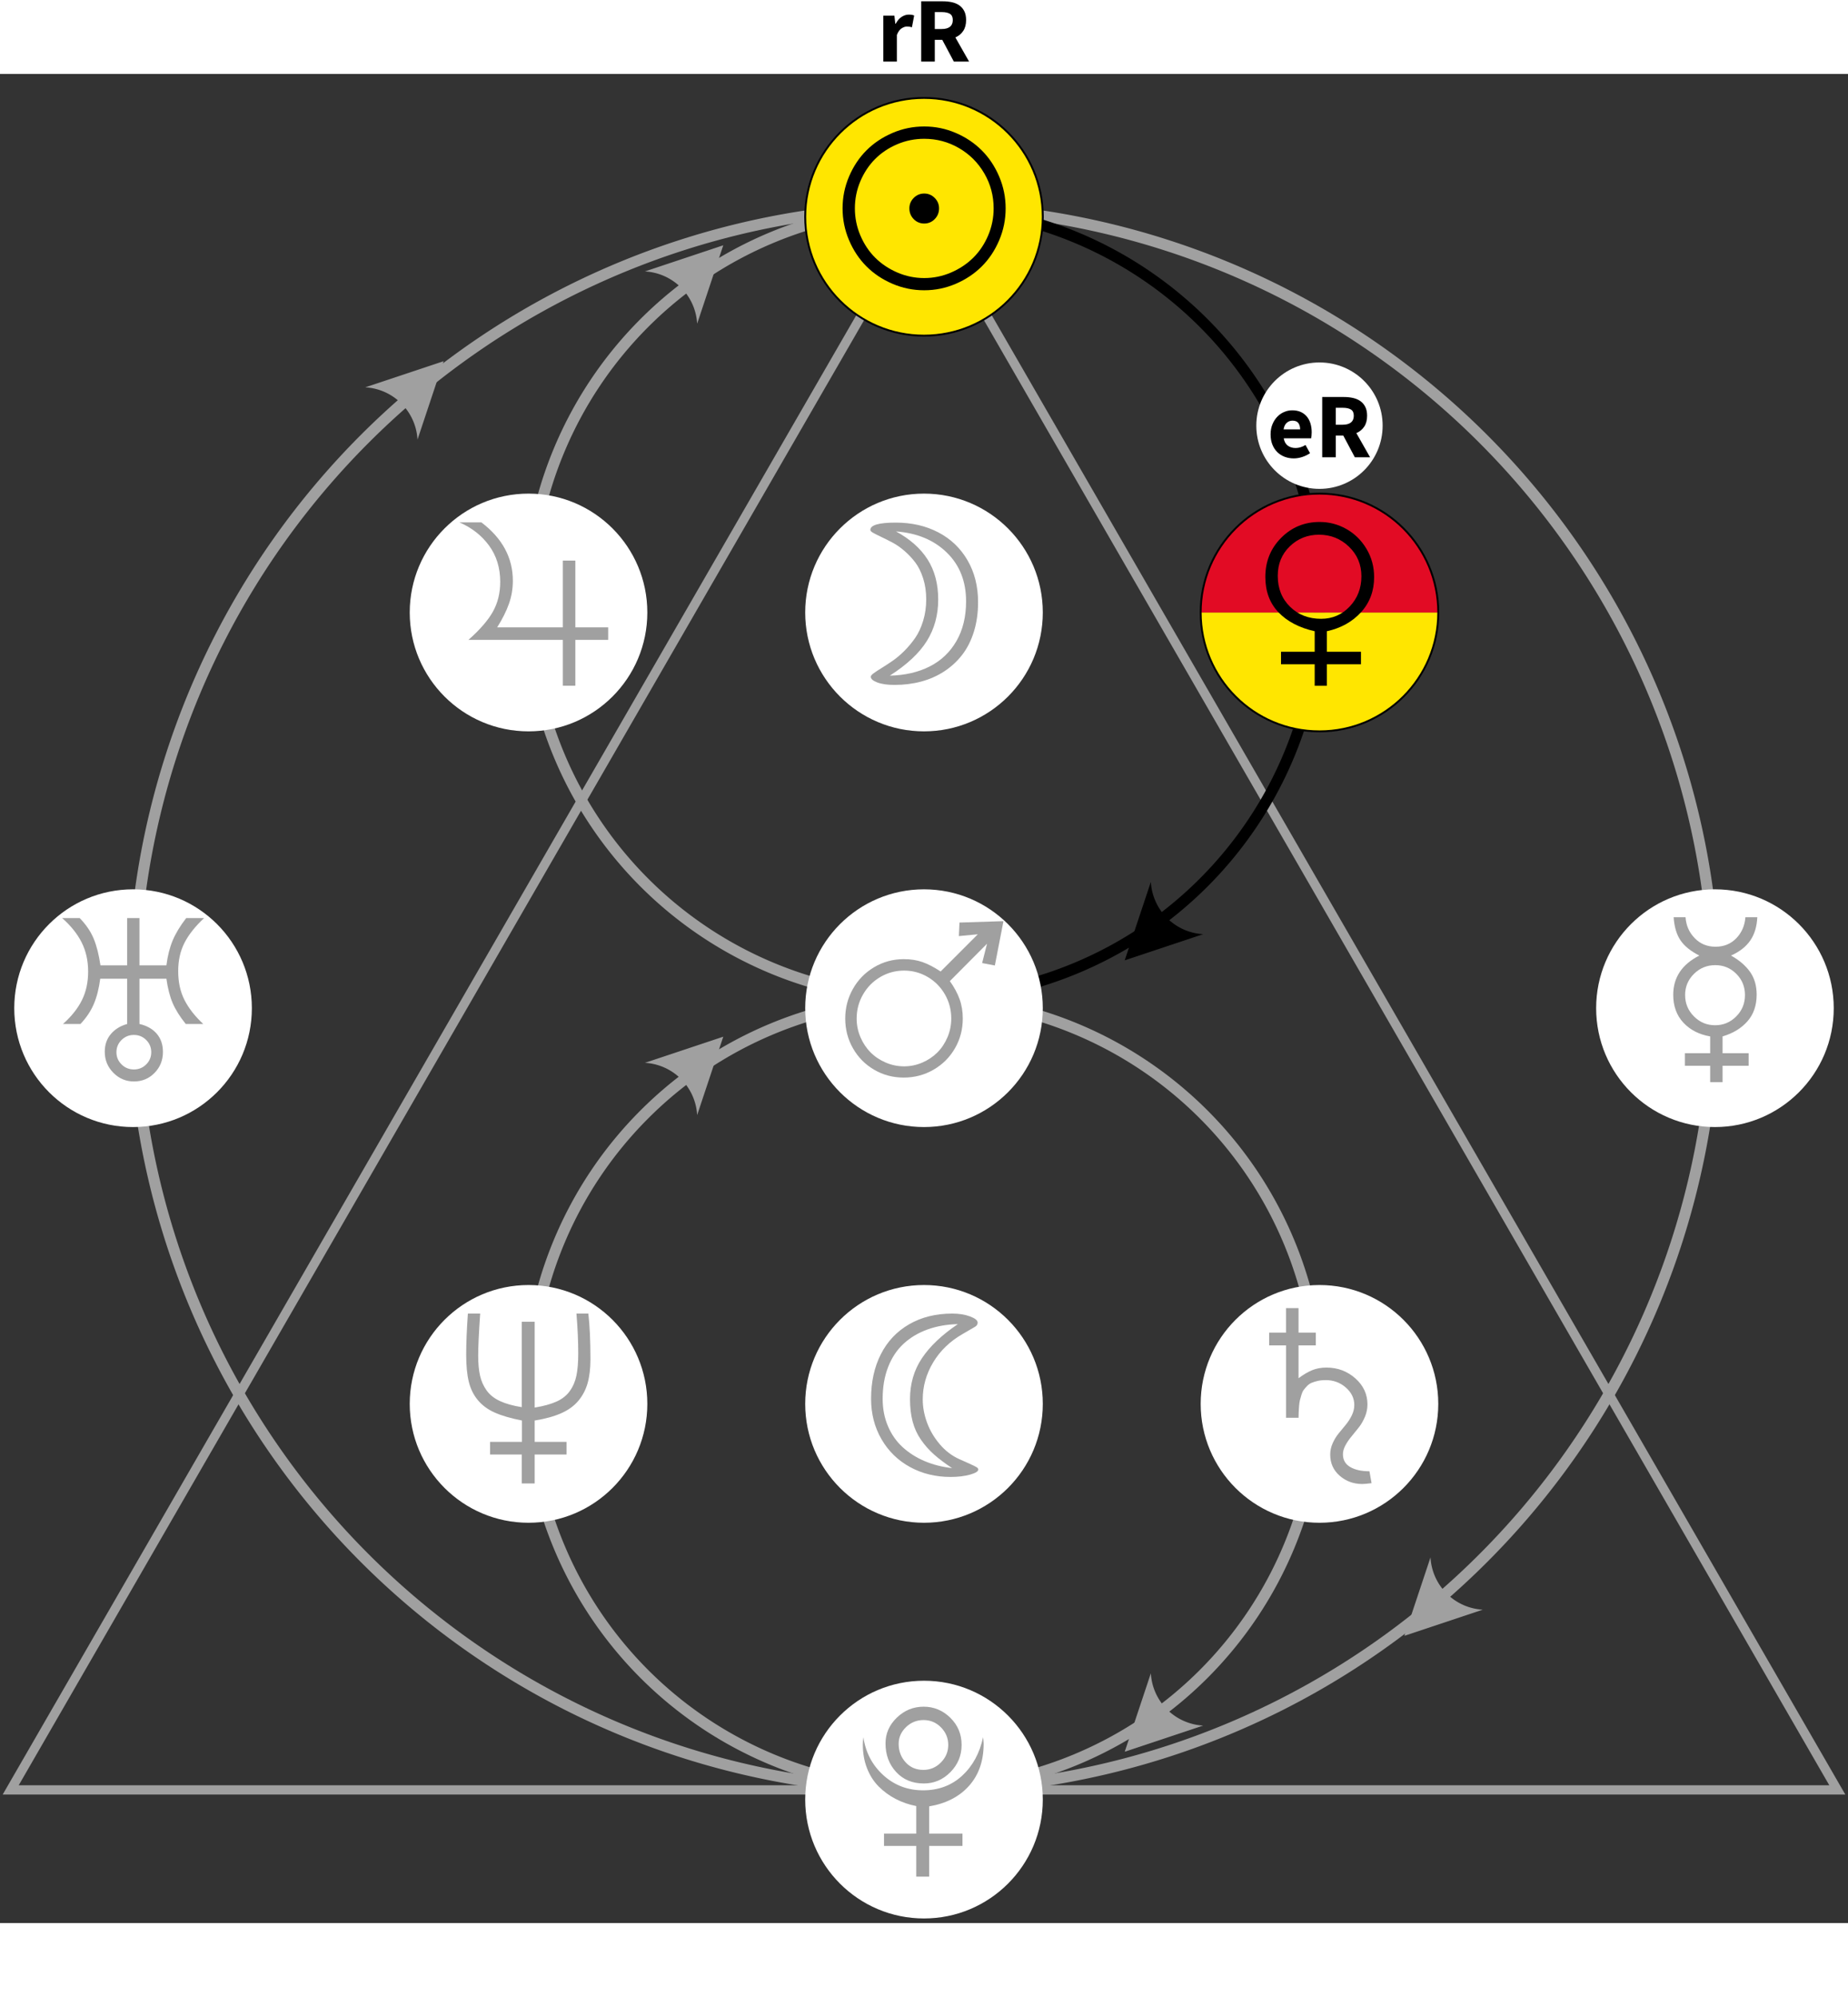 <!-- © www.astroariana.com - Julien Rouger -->
<svg xmlns="http://www.w3.org/2000/svg" xmlns:xlink="http://www.w3.org/1999/xlink" height="270" width="250" viewBox="0 0 1000 1000">
<rect x="0" y="0" width="1000" height="1000" fill="#333333" stroke="none"/>
<defs>
<symbol id="mR" viewBox="-396.5 -356.5 2048 2048">
<path d="M158 0v1335h481q106 0 199.5 -20.5t163 -68.5t110.5 -128t41 -198q0 -147 -64.5 -242.5t-173.5 -142.5l304 -535h-338l-256 481h-166v-481h-301zM459 721h155q119 0 181.5 50t62.5 149q0 98 -62.5 137t-181.5 39h-155v-375z" />
</symbol>
<symbol id="mr" viewBox="-616.5 -356.5 2048 2048">
<path d="M133 0v1016h246l20 -178h9q55 104 132.5 153t155.5 49q43 0 71 -5t50 -15l-49 -260q-29 8 -53.5 12t-57.5 4q-57 0 -119.5 -41t-103.5 -145v-590h-301z" />
</symbol>
<symbol id="me" viewBox="-494 -356.5 2048 2048">
<path d="M74 508q0 123 41 222t107.5 168t152.5 105.5t178 36.5q109 0 189.5 -36.5t135 -102t81 -155t26.5 -193.5q0 -41 -4 -78t-8 -55h-608q20 -111 90.5 -163t173.5 -52q109 0 219 67l100 -182q-78 -53 -173 -84t-187 -31q-109 0 -203 36t-163.5 104.5t-108.5 167t-39 225.5z M362 618h367q0 86 -39 139.5t-131 53.5q-72 0 -126.5 -47.5t-70.5 -145.5z" />
</symbol>
<symbol id="dk">
<circle cx="1024" cy="1024" r="1005" stroke="black" stroke-width="16" />
</symbol>
<symbol id="ek">
<path d="M19 1024 l2010 0 a1005 1005 0 0 1 -2010 0 Z" />
</symbol>
<symbol id="fk">
<path d="M19 1024 l2010 0 a1005 1005 0 0 0 -2010 0 Z" />
</symbol>
<symbol id="gk">
<circle cx="1024" cy="1024" r="1005" fill="white" />
</symbol>
<symbol id="ar" viewBox="-500 -500 1000 1000">
<path d="M-0.4 20 l20 -40 a30 30 0 0 1 -40 0 Z" />
</symbol>
<symbol id="p1" viewBox="0 -350 2048 2048">
<path d="M250 672q0 158 61.5 302.5t165.5 248.5t247.5 165.5t301.5 61.5q157 0 300 -61.5t247 -165.5t165.5 -248.5t61.5 -302.5q0 -159 -61.5 -303.5t-165.5 -248t-247 -165t-300 -61.5q-158 0 -301.5 61.5t-247.5 165.5t-165.5 248.5t-61.5 302.5zM367 672q0 -135 52.5 -258 t141 -211t210.5 -140.5t255 -52.5t255 52.5t211 140.5t141.5 211t52.5 258q0 180 -89 332.5t-241 240.5t-330 88q-135 0 -257 -52t-210 -140.5t-140 -211t-52 -257.5zM885 672q0 58 41.5 99.5t99.5 41.5t99.5 -41.5t41.5 -99.5q0 -60 -41 -102t-100 -42t-100 42t-41 102z " />
</symbol>
<symbol id="p2" viewBox="-398.5 -350 2048 2048">
<path d="M229 719q0 247 248 373q-124 63 -179.5 145.5t-64.5 218.5h113q8 -117 87 -198.5t198 -81.5q120 0 197.5 80.5t86.5 199.5h113q-6 -132 -66.5 -220.5t-183.5 -143.5q117 -65 180.5 -154t63.5 -217q0 -154 -87.5 -253.5t-236.5 -143.5v-160h248v-119h-248v-156h-118v156 h-240v119h240v160q-158 27 -254.5 130.5t-96.5 264.5zM342 717q0 -119 84 -203t201 -84t200.5 83.5t83.5 203.5q0 119 -82.5 201.5t-199.5 82.5q-119 0 -203 -83t-84 -201z" />
</symbol>
<symbol id="p3" viewBox="-265.5 -350 2048 2048">
<path d="M244 930q0 220 150 371t366 151q136 0 254.5 -67t191 -188.5t72.5 -268.5q0 -197 -124.5 -333.5t-324.5 -180.5v-195h324v-119h-324v-204h-116v204h-320v119h320v195q-219 49 -344 179.5t-125 336.5zM362 940q0 -179 117 -293.5t295 -114.5q161 0 272 117t111 287 q0 168 -118.5 281.5t-284.5 113.5q-163 0 -277.5 -110.5t-114.5 -280.5z" />
</symbol>
<symbol id="p4" viewBox="-51 -401 2150 2150">
<path d="M238 485q0 159 76.5 295t211.5 216.5t297 80.5q103 0 185.5 -29t181.5 -94l371 371l-189 -18l6 135l439 14l-86 -442l-127 24l49 193l-371 -373q65 -91 97 -179.5t32 -193.5q0 -161 -77.5 -296t-213.5 -214t-299 -79q-160 0 -294 78t-211.5 213.5t-77.5 297.5zM352 485 q0 -98 38 -186.5t101.5 -152t151 -101t182.5 -37.5t182 37.5t150.5 101t101 152t37.5 186.5q0 131 -63.5 241t-172 173.5t-235.5 63.5t-236 -63.5t-173 -174t-64 -240.5z" />
</symbol>
<symbol id="p5" viewBox="-220 -350 2048 2048">
<path d="M147 1448h209q299 -227 299 -555q0 -113 -37 -218t-112 -224h624v634h119v-634h312v-119h-312v-436h-119v436h-897q164 145 233 269t69 282q0 200 -106.5 345t-281.5 220z" />
</symbol>
<symbol id="p6" viewBox="-323 -400 2048 2048">
<path d="M223 1098v121h160v233h119v-233h164v-121h-164v-312q73 54 132.5 77.5t133.5 23.5q158 0 273.5 -102t115.5 -248q0 -61 -24 -118t-58.5 -101t-68.5 -84.5t-58 -84.5t-24 -86q0 -80 69 -120.5t183 -40.5l20 -113q-60 -8 -88 -8q-125 0 -215 78.5t-90 201.5 q0 55 23.5 107.5t57.5 94t67.5 82t57 89t23.5 98.5q0 95 -80.5 165.5t-191.5 70.5q-41 0 -74.5 -7.5t-58.5 -18t-44.5 -31t-32 -37.5t-21.5 -47t-14 -50t-8 -55.5t-3.5 -54.5l-1.5 -57h-119v688h-160z" />
</symbol>
<symbol id="p7" viewBox="-114 -350 2048 2048">
<path d="M236 1448h167q91 -94 133 -196t64 -253h254v449h117v-449h256q17 134 59 235t129 214h170q-127 -119 -186.5 -235.5t-59.5 -268.5q0 -156 59.5 -273.5t178.5 -228.5h-166q-84 104 -124.5 198.5t-59.5 231.5h-256v-430q105 -24 164 -92.5t59 -173.5q0 -117 -79.5 -198.5 t-196.5 -81.5q-114 0 -195.5 82.5t-81.5 199.5q0 100 58 168.5t155 95.5v430h-256q-18 -138 -60.5 -239t-127.5 -191h-166q122 109 180.5 227.5t58.5 270.5q0 154 -61.5 276.5t-185.5 231.5zM752 174q0 -68 48.5 -116t117.5 -48t117 48t48 116t-48 116t-117 48t-117.5 -48 t-48.5 -116z" />
</symbol>
<symbol id="p8" viewBox="-189.5 -350 2048 2048">
<path d="M242 1059q0 159 16 391h117q-19 -276 -19 -399q0 -113 17.5 -190.5t62.5 -140.5t127 -101t207 -58v811h123v-815q128 21 208.5 57.5t126 100.5t62.5 146.5t17 209.5q0 175 -17 379h113q20 -170 20 -434q0 -131 -26.5 -225.5t-87.5 -168t-163.5 -119t-252.5 -69.5v-203 h303v-120h-303v-275h-123v275h-301v120h303v203q-158 31 -257.5 75t-161.5 118.5t-86.5 176t-24.5 255.5z" />
</symbol>
<symbol id="p9" viewBox="-196 -318.5 1985 1985">
<path d="M233 1100q0 30 5 69q31 -211 184 -350t366 -139q214 0 360 134.5t193 354.5q1 -9 3 -29.5t2 -31.5q0 -235 -133.5 -385.5t-368.5 -190.5v-251h307v-113h-307v-283h-119v283h-297v113h297v254q-102 20 -189.5 65.5t-156 114t-107.5 167.5t-39 218zM442 1112 q0 137 104.5 237.5t246.5 100.5t246 -102t104 -250q0 -146 -103 -250.5t-245 -104.5q-158 0 -255.5 106t-97.5 263zM563 1108q0 -99 63.5 -169.5t164.5 -70.5q94 0 161.5 68.5t67.5 161.5t-66.5 161t-160.5 68q-95 0 -162.5 -65.5t-67.5 -153.5z" />
</symbol>
<symbol id="k1" viewBox="-285 -350 2048 2048">
<path d="M229 1376q0 70 242 70q226 0 403.5 -92.5t278 -265t100.5 -398.5q0 -153 -40 -281t-112 -220.5t-171.5 -157t-218.5 -96t-252 -31.5q-102 0 -164 23.5t-62 54.5q0 13 29 34t75.5 49.5t102.5 67t112.5 95t103 123.5t75.5 162.5t29 203.5t-29.5 200t-76 152.5t-103 109 t-113.5 78.5t-103.5 52t-76 38t-29.5 29zM414 -8q216 5 378.5 87t254.5 241t92 378q0 285 -183.5 463.5t-482.5 200.5q199 -108 300 -266t101 -381q0 -221 -108 -394t-352 -329z" />
</symbol>
<symbol id="k2" viewBox="-285 -350 2048 2048">
<path d="M236 641q0 240 93 423t269 284.5t410 101.5q96 0 168.5 -27t72.5 -59q0 -24 -24 -39l-117 -68q-182 -104 -281.5 -270t-99.5 -352q0 -108 40 -218.5t120 -205.5t186 -143l92 -41q62 -28 76 -37.5t14 -20.5q0 -27 -78.5 -49t-185.5 -22q-212 0 -384.5 94t-271.5 264.5 t-99 384.5zM346 641q0 -143 50.5 -261t140 -199.5t208.5 -132t261 -66.5q-104 69 -173.5 131t-123 139.5t-78.5 171.5t-25 213q0 220 114 390t341 323q-159 -4 -290 -51.5t-226 -135t-147 -221t-52 -301.5z" />
</symbol>
<symbol id="q1" viewBox="0 0 2048 2048">
<use xlink:href="#dk" fill="#ffe600" />
<use xlink:href="#p1" transform="matrix(0.89 0 0 -0.89 112.64 1935.36)" />
</symbol>
<symbol id="q2" viewBox="0 0 2048 2048">
<use xlink:href="#gk" />
<use xlink:href="#p2" transform="matrix(0.89 0 0 -0.89 112.64 1935.36)" fill="#a0a0a0" />
</symbol>
<symbol id="q3" viewBox="0 0 2048 2048">
<use xlink:href="#ek" fill="#ffe600" />
<use xlink:href="#fk" fill="#e20b24" />
<use xlink:href="#p3" transform="matrix(0.89 0 0 -0.89 112.64 1935.36)" />
<use xlink:href="#dk" fill="none" />
</symbol>
<symbol id="q4" viewBox="0 0 2048 2048">
<use xlink:href="#gk" />
<use xlink:href="#p4" transform="matrix(0.89 0 0 -0.89 112.64 1935.36)" fill="#a0a0a0" />
</symbol>
<symbol id="q5" viewBox="0 0 2048 2048">
<use xlink:href="#gk" />
<use xlink:href="#p5" transform="matrix(0.89 0 0 -0.89 112.64 1935.36)" fill="#a0a0a0" />
</symbol>
<symbol id="q6" viewBox="0 0 2048 2048">
<use xlink:href="#gk" />
<use xlink:href="#p6" transform="matrix(0.89 0 0 -0.89 112.64 1935.36)" fill="#a0a0a0" />
</symbol>
<symbol id="q7" viewBox="0 0 2048 2048">
<use xlink:href="#gk" />
<use xlink:href="#p7" transform="matrix(0.89 0 0 -0.89 112.64 1935.36)" fill="#a0a0a0" />
</symbol>
<symbol id="q8" viewBox="0 0 2048 2048">
<use xlink:href="#gk" />
<use xlink:href="#p8" transform="matrix(0.89 0 0 -0.89 112.64 1935.36)" fill="#a0a0a0" />
</symbol>
<symbol id="q9" viewBox="0 0 2048 2048">
<use xlink:href="#gk" />
<use xlink:href="#p9" transform="matrix(0.89 0 0 -0.89 112.64 1935.36)" fill="#a0a0a0" />
</symbol>
<symbol id="l1" viewBox="0 0 2048 2048">
<use xlink:href="#gk" />
<use xlink:href="#k1" transform="matrix(0.89 0 0 -0.89 112.64 1935.36)" fill="#a0a0a0" />
</symbol>
<symbol id="l2" viewBox="0 0 2048 2048">
<use xlink:href="#gk" />
<use xlink:href="#k2" transform="matrix(0.89 0 0 -0.89 112.64 1935.36)" fill="#a0a0a0" />
</symbol>
<symbol id="rc" viewBox="0 0 1024 1024">
<circle cx="512" cy="512" r="500" fill="white" />
</symbol>
</defs>
<path d="M500 72 l494.212 856 l-988.424 0 Z" stroke="#a0a0a0" stroke-width="5" fill="none" />
<path d="M 500 928a428 428 0 0 1 0 -856" stroke="#a0a0a0" stroke-width="6" fill="none" />
<use xlink:href="#ar" fill="#a0a0a0" transform="matrix(-0.707 -0.707 0.707 -0.707 197.358 904.465)" />
<path d="M 500 928a428 428 0 0 0 0 -856" stroke="#a0a0a0" stroke-width="6" fill="none" />
<use xlink:href="#ar" fill="#a0a0a0" transform="matrix(0.707 0.707 -0.707 0.707 802.642 95.535)" />
<path d="M 500 928a214 214 0 0 1 0 -428" stroke="#a0a0a0" stroke-width="6" fill="none" />
<use xlink:href="#ar" fill="#a0a0a0" transform="matrix(-0.707 -0.707 0.707 -0.707 348.679 1269.786)" />
<path d="M 500 928a214 214 0 0 0 0 -428" stroke="#a0a0a0" stroke-width="6" fill="none" />
<use xlink:href="#ar" fill="#a0a0a0" transform="matrix(0.707 0.707 -0.707 0.707 651.321 158.214)" />
<path d="M 500 500a214 214 0 0 1 0 -428" stroke="#a0a0a0" stroke-width="6" fill="none" />
<use xlink:href="#ar" fill="#a0a0a0" transform="matrix(-0.707 -0.707 0.707 -0.707 348.679 841.786)" />
<path d="M 500 500a214 214 0 0 0 0 -428" stroke="black" stroke-width="6" fill="none" />
<use xlink:href="#ar" transform="matrix(0.707 0.707 -0.707 0.707 651.321 -269.786)" />
<use xlink:href="#mr" transform="matrix(0.05 0 0 -0.05 459.68 4)" />
<use xlink:href="#mR" transform="matrix(0.05 0 0 -0.05 484.95 4)" />
<use xlink:href="#rc" transform="matrix(0.07 0 0 -0.07 679 228)" />
<use xlink:href="#me" transform="matrix(0.05 0 0 -0.05 673.68 218)" />
<use xlink:href="#mR" transform="matrix(0.05 0 0 -0.05 701.94 218)" />
<use xlink:href="#q1" transform="matrix(0.131 0 0 0.131 434.5 6.5)" />
<use xlink:href="#q4" transform="matrix(0.131 0 0 0.131 434.5 434.5)" />
<use xlink:href="#q9" transform="matrix(0.131 0 0 0.131 434.5 862.5)" />
<use xlink:href="#q7" transform="matrix(0.131 0 0 0.131 6.5 434.5)" />
<use xlink:href="#q2" transform="matrix(0.131 0 0 0.131 862.5 434.5)" />
<use xlink:href="#q5" transform="matrix(0.131 0 0 0.131 220.5 220.5)" />
<use xlink:href="#q3" transform="matrix(0.131 0 0 0.131 648.5 220.5)" />
<use xlink:href="#q8" transform="matrix(0.131 0 0 0.131 220.5 648.5)" />
<use xlink:href="#q6" transform="matrix(0.131 0 0 0.131 648.5 648.5)" />
<use xlink:href="#l1" transform="matrix(0.131 0 0 0.131 434.5 220.5)" />
<use xlink:href="#l2" transform="matrix(0.131 0 0 0.131 434.5 648.5)" />
</svg>
